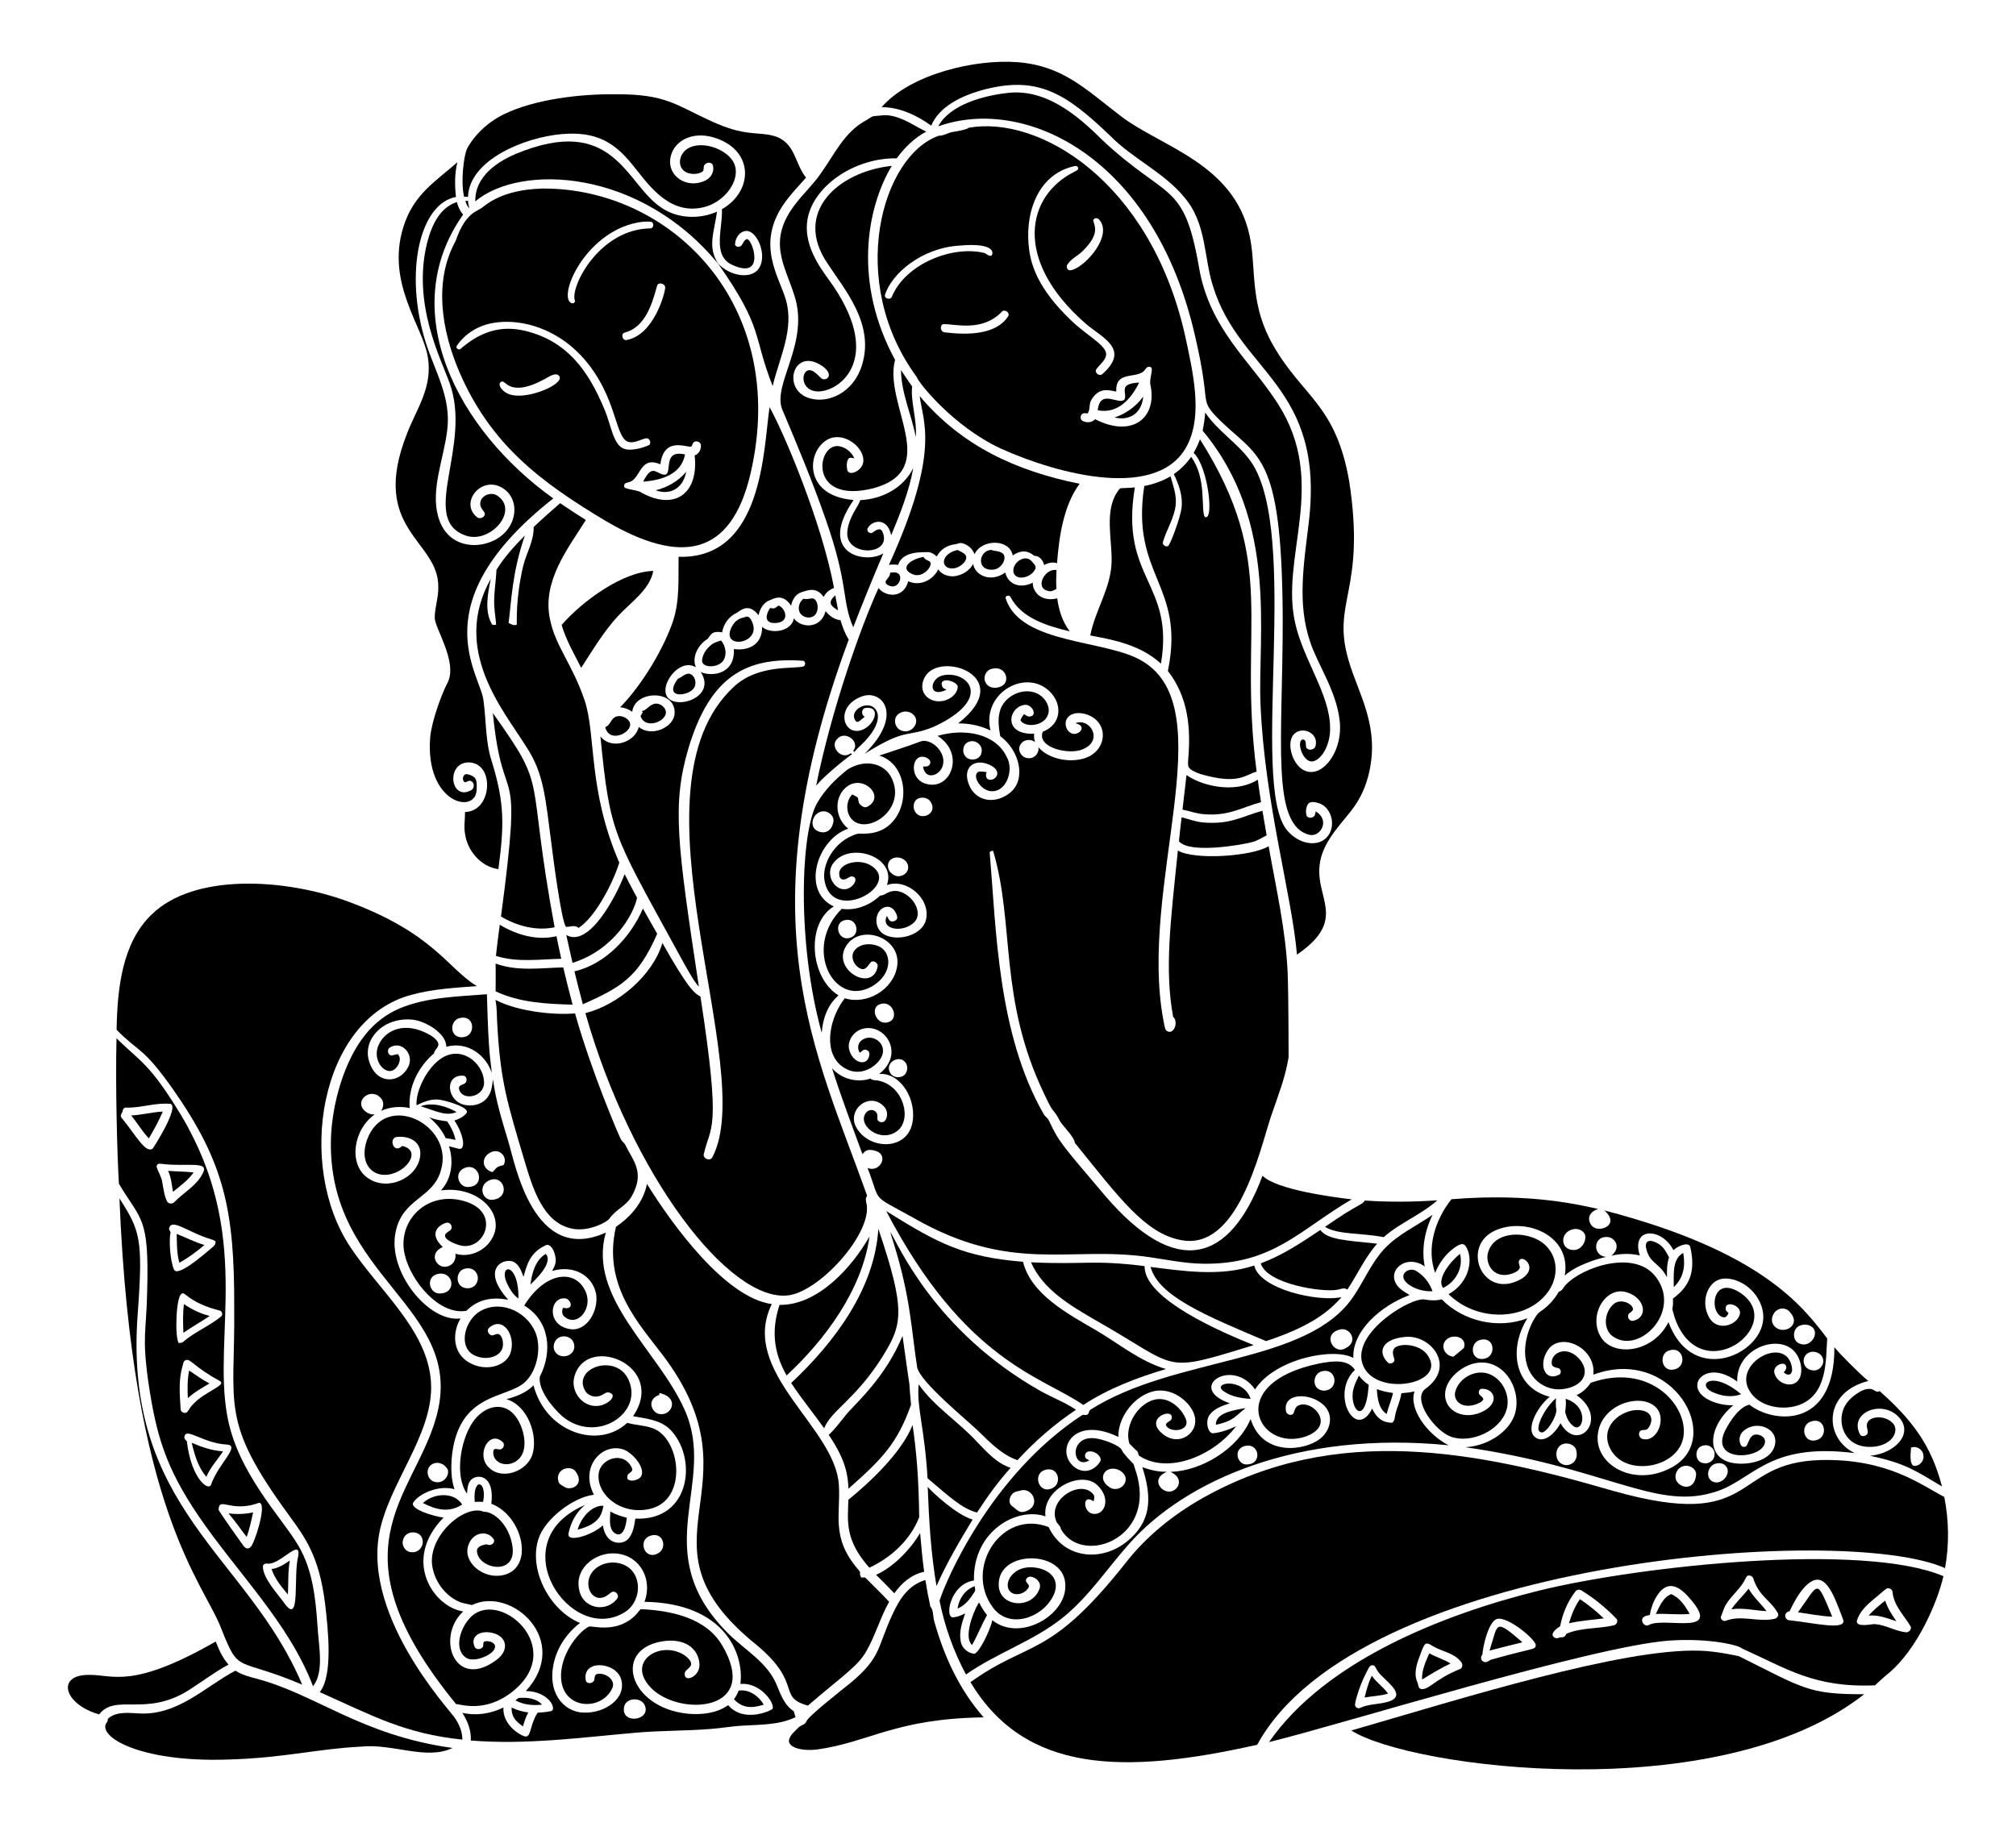 <?xml version="1.0" encoding="UTF-8"?>
<!DOCTYPE svg  PUBLIC '-//W3C//DTD SVG 1.1//EN'  'http://www.w3.org/Graphics/SVG/1.1/DTD/svg11.dtd'>
<svg enable-background="new 0 0 1889 1715.606" version="1.1" viewBox="0 0 1889 1715.6" xml:space="preserve" xmlns="http://www.w3.org/2000/svg">

	<path d="m953.07 58.24c42.823 3.296 64.049 25.317 96.791 50.287 38.199 29.739 111.09 45.179 122.31 119.42 4.318 27.055-0.298 59.416 20.844 95.758 27.641 48.338 58.735 55.325 71.214 127.51 15.803 102.97-16.887 112.15-0.658 167.44 8.812 31.378 30.606 62.514 18.379 109.08-7.907 29.091-22.424 37.017-35.941 58.06-31.503 48.864 27.869 68.535-30.75 108.87-4.801-56.164-30.233-141.93-34.149-234.41-2.849-65.616 17.273-171.15-54.269-256.66 1.183-5.615 2.016-11.289 2.474-17.004 11.73 17.695 30.85 28.842 42.947 46.246 46.352 67.394-0.709 299.86 32.95 344.32 11.45 14.723 30.504 17.181 38.815 6.623 7.798-9.606 4.057-26.576-7.848-30.95-3.249-1.008-7.531-2.216-10.339 0.308-2.15 3.174-2.599 7.29-1.658 10.972 0.975 2.799 4.924 2.791 6.89 1.05 1.4-1.166 1.358-3.124 1.733-4.749 13.86 8.139 4.539 24.141-5.59 22.036-36.63-8.633-25.259-87.527-25.302-202.13-0.681-161.07-23.809-150.11-62.758-190.35-15.23-16.637-4.146-10.047-19.461-75.422-38.281-167.64-159.29-225.07-240.53-196.16 10.714-20.143 42.027-28.723 64.666-31.25 34.931-4.251 64.444 19.395 89.11 44.188 61.289 57.201 76.337 37.944 90.443 118.77 9.844 58.607 48.605 88.366 74.022 128.32 47.748 74.617 1.615 143.18 16.295 206.04 7.77 34.256 32.458 66.6 32.608 97.499 0.383 15.907-7.733 29.665-15.871 31.525-10.202 2.265-16.865-21.827-8.681-20.37 2.841 1.591 1.116 5.34 2.366 7.781 2.041 2.766 6.948 1.941 8.331-1.091 4.318-14.303-15.667-20.763-21.786-9.272-5.12 9.779 2.321 31.101 15.704 32.799 15.484 2.405 32.096-21.414 28.884-48.121-3.139-27.888-21.179-53.514-27.659-73.739-12.365-36.158-5.763-73.741-1.258-112 15.149-128.22-64.69-139.92-89.668-220.98-8.945-27.595-5.776-58.819-27.109-83.786-19.361-23.402-48.179-35.907-69.298-57.418-41.847-40.134-68.478-57.266-121.29-42.48-18.665 5.494-38.88 15.032-46.429 32.975-12.831-9.375-29.902-17.603-46.513-17.32 27.258-31.184 87.839-45.213 127.04-42.186z"/>
	<path d="m577.31 88.357c46.832-0.228 56.081 10.163 89.235 25.243 31.608 14.616 43.126 9.569 58.135 13.68 20.763 5.505 19.815 26.085 30.584 39.181-6.982 7.865-14.313 15.471-20.378 24.085-27.032 38.38-4.836 68.519 1.541 90.659 7.925 27.564-6.118 53.804-12.43 80.579-19.152-48.437-7.8-52.728-51.261-114.91 5.565 5.84 13.055 9.872 21.103 10.872 33.425 3.462 18.881-45.818 3.341-41.006-5.332 1.583-8.498 7.465-8.456 12.772 0.941 1.958 3.682 2.199 5.382 1.108 2.133-1.841 2.616-5.29 5.374-6.465 4.922-2.556 19.38 39.6-13.921 23.819-18.448-8.872-8.168-34.475-9.139-51.886 30.03-17.255 30.235-56.342-8.273-67.449-19.95-5.649-35.301 3.592-39.131 16.021-6.219 18.899 13.88 33.654 32.4 24.26 5.082-2.558 8.256-8.689 6.465-14.263-1.116-2.799-5.199-2.666-7.106-0.8-2.049 1.491-0.983 4.299-1.908 6.34-3.051 3.334-12.703 4.178-17.879-0.017-7.081-5.531-4.394-18.908 7.331-22.786 11.68-4.021 29.787 1.639 37.69 12.505 11.147 15.578-6.107 41.392-30.217 45.005-31.42 5.248-50.256-24.968-64.033-41.556-16.141-19.577-32.998-30.523-65.383-27.668-35.036 3.025-86.669 24.187-87.868 58.843-1.25-0.083-2.483-0.15-3.699-0.183-3.488-15.863 0.305-39.103 2.391-43.972 0.742-2.191 10.783-21.28 34.516-33.1 29.461-14.405 72.533-19.376 105.59-18.91z"/>
	<path d="m818.86 108.83c5.274-0.283 10.58-1.533 15.846-0.367 12.172 2.074 22.219 9.681 33.15 14.863-11.089 5.932-20.245 14.946-27.609 25.043-40.695-0.546-78.976 26.959-83.694 57.81-4.31 26.98 16.604 50.498 24.443 62.2 47.331 70.261 3.462 100.35-16.237 98.391-16.66-1.785-13.806-23.556-3.824-19.295 3.532 1.516 5.94 4.69 8.748 7.198 4.303 3.018 12.572-2.884 1.275-11.297-27.854-19.569-39.352 22.621-11.872 29.984 17.234 4.954 40.929-5.443 48.704-31.542 11.869-38.847-17.164-71.346-32.283-94.742-32.729-47.879 9.561-86.232 60.109-91.651-23.967 40.125-36.064 109.9 3.066 181.82-11.186 41.811 43.947 102.61-20.061 120.26-62.259 15.893-53.373-43.081-32.266-39.323 6.232 1.091 11.772 5.632 14.205 11.472-1.916-0.6-4.599-1.45-5.882 0.675-1.491 3.049-1.474 6.673-0.8 9.956 1.33 6.476 13.395 1.294 14.896-6.615 2.444-12.992-16.583-29.306-32.175-22.352-20.875 9.867-25.039 53.45 23.227 57.251-34.594 50.186 10.831 60.618 27.893 50.012-9.806 22.927-19.228 46.029-28.218 69.298-11.154-25.659-3.878-38.955-26.11-102.02-12.155-34.757-26.268-68.773-40.648-102.65-8.778-23.715 25.871-61.867 11.714-105.9-8.52-28.056-26.643-51.325 1.325-86.702 7.215-9.381 15.937-17.512 22.727-27.234 13.635-18.941 22.567-39.856 43.397-50.828 2.347-1.166 4.238-3.357 6.954-3.707z"/>
	<path d="m907.71 119.72c65.706-11.782 169.27 49.674 202.3 192.89 8.114 36.953 16.518 74.328 3.516 102.46-25.453 55.617-122.28 29.437-175.64 5.374-45.18-20.949-77.968-62.792-78.838-67.049-66.103-89.743-32.919-207.6 20.653-226.21 4.799 0.158 8.739-3.024 13.388-3.591 1.022-0.134 13.113-2.058 14.613-3.883m98.157 36.207c-33.768 7.83-46.364 44.612-41.414 79.004 2.633 18.57 12.413 41.132 43.647 69.482 14.511 12.552 30.62 21.119 28.167 29.242-1.441 5.207-6.257 8.315-9.123 12.63-1.7 3.041 2.857 6.657 5.532 4.516 27.095-23.836-0.162-34.17-15.688-47.762-67.829-59.338-55.404-119.77-10.181-142.09 1.416-0.908 4.216-1.675 3.291-3.899-0.59-1.993-2.748-1.526-4.231-1.126m19.836 48.812c-0.358 0.375-1.083 1.133-1.45 1.508 1.396 5.879 6.416 12.811-9.356 28.634-4.524 4.665-10.947 7.34-14.604 12.855-1.616 2.058-0.292 5.94 2.624 5.598 11.531-1.303 36.542-27.806 29.384-43.83-1.199-2.533-3.257-6.015-6.598-4.765m-127.22 25.485c-35.658 2.402-63.062 26.589-69.282 46.138-0.808 3.641 5.448 5.174 6.515 1.566 12.894-30.631 56.145-47.805 85.802-41.039 2.691 0.392 4.532 3.432 7.398 2.766 1.635-1.168 5.626-12.784-30.433-9.431m40.764 61.417c-18.67 20.007-44.483 11.795-55.36 12.138-3.757 1.175-2.591 7.365 1.166 7.665 21.06 2.609 48.584 2.666 59.818-15.388 1.382-3.057-3.067-6.14-5.624-4.415m131.76 56.851c-8.931 6.277-25.882-0.511-25.11 18.52-7.955-1.702-16.474-3.857-23.361 7.865-2.349 3.832-0.758 8.856-3.416 12.58-1.391-0.075-2.758-0.367-4.082-0.075-2.733 0.975-3.424 5.265-0.95 6.915 3.757 2.116 9.047 2.033 12.047-1.408 34.516 17.663 57.896-0.877 52.036-31.192-2.027-6.685 3.634-16.605-0.367-17.787-3.415-1.225-4.631 2.958-6.797 4.582z"/>
	<path d="m619.74 194.64c15.154 10.397 35.524 11.005 52.111 3.749-2.655 19.411-9.394 33.515 1.558 49.412-73.629-90.042-185.88-94.598-228.07-59.093-0.338-14.471 7.911-31.537 37.565-44.33 93.011-38.734 103.42 28.528 136.84 50.262z"/>
	<path d="m428.54 152.05c-2.591 10.622-2.491 21.736-1.308 32.541-34.082 6.238-48.64 71.075-28.451 135.89 8.719 27.781 24.053 51.687 20.32 82.278-3.233 27.273-15.615 55.436-8.639 80.929 7.369 27.135 31.543 30.437 47.571 24.777 27.996-9.489 31.678-43.062 9.847-52.686-18.95-8.112-36.884 16.298-20.828 28.959 2.824 2.391 8.481-0.458 6.981-4.349-1.925-2.741-4.532-5.557-3.991-9.181 0.766-7.015 10.039-10.531 15.712-6.823 21.982 14.144-7.952 47.601-31.55 36.674-40.358-16.746 8.205-84.171-12.947-142.1-7.655-21.848-35.612-74.353-20.861-132.08 4.217-16.102 11.83-32.376 27.676-37.507 1.191 4.232 2.891 8.406 5.907 11.705-63.514 89.712-5.7 201.63 84.461 266.04-125.63 98.868-67.506 165.12-65.358 189.81 2.566 18.595 1.691 37.79 7.473 55.86 12.635 40.475 11.734 61.381 6.448 101.77-16.512-2.274-29.184-17.304-31.308-33.416-1.216-6.69 0.167-13.43 0.042-20.136 20.878-0.6 25.863-29.614 15.421-41.164-4.357-5.115-12.238-6.74-18.337-4.057-14.478 6.87-8.341 34.381 8.789 24.685 3.124-1.7 3.141-7.015-0.183-8.473-1.974-0.941-3.816 0.758-5.674 1.2-3.341-1.616-2.283-7.865 1.616-7.698 2.816 0.467 5.723 1.591 7.79 3.632 1.941 3.316 1.591 7.373 1.458 11.08-0.974 23.635-48.391 12.766-43.547-49.045 1.351-15.449 11.221-42.151 16.562-51.82 9.23-19.495-12.64-51.191-12.28-60.567 8e-3 -9.622 3.624-18.87 3.324-28.509 0.784-44.275-65.193-53.384-29.234-144.04 9-23.375 24.192-43.408 19.428-71.706-4.525-28.511-39.05-68.71-23.144-121.04 9.459-31.515 31.004-43.817 50.814-61.417z"/>
	<path d="m508.52 176.72c118.49-0.863 231.85 107.42 194.75 267-18.342 78.629-66.051 85.196-135.11 44.863-62.471-37.225-108.5-72.473-137.66-139.79-16.98-39.75-24.194-85.424-3.574-122.98 9.559-27.823 21.025-27.611 25.568-31.817 15.638-12.696 36.341-16.786 56.019-17.286m89.268 31.783c-51.526 9.661-76.71 73.225-61.292 75.847 1.391-0.05 2.808-1.55 2.066-2.941-4.09-13.345 23.318-66.777 70.923-67.365 2.999-0.133 3.541-4.749 1.108-6.065-4.249-0.701-8.598-0.159-12.805 0.524m19.894 57.335c-1.708 0.317-2.041 2.216-2.449 3.616-4.827 18.035-11.869 37.669-29.951 42.28-3.957 1.041-1.916 7.973 1.958 6.898 25.276-4.652 35.758-43.188 36.099-49.154-0.108-2.657-3.266-4.39-5.657-3.64m-155.75 36.873c-13.371 2.283-26.051 9.747-33.658 21.094-2.116 2.191 1.883 5.107 3.624 2.858 17.949-15.407 36.925-22.174 60.026-16.629 38.839 9.317 58.988 36.491 74.23 73.047 6.722 15.381 8.212 34.327 19.153 37.698 8.039 2.497 21.852-2.78 23.377-4.016 1.691-2.299-0.083-6.182-3.024-6.04-5.565 1.033-10.839 4.849-16.687 3.491-7.412-1.976-9.971-16.022-15.821-32.175-23.72-68.001-77.941-85.283-111.22-79.328m54.935 49.062c-3.997 1.488-28.783 18.988-42.422 8.056-1.416-0.908-2.666-2.716-4.549-2.116-4.682 1.882 0.499 10.531 9.897 12.513 16.433 3.72 48.734-10.151 44.397-17.545-1.557-2.649-4.998-1.866-7.323-0.908m133.04 62.775c-1.033 1.091-1.216 2.691-1.974 3.966-4.208 1.398-25.716-10.047-29.151 16.629-17.431-7.527-18.186 9.43-26.326 15.346-1.783 1.341-4.082 1.483-6.082 2.299-1.791 0.725-2.291 3.724-0.367 4.624 4.332 1.508 9.031 1.8 13.371 3.324 32.033 18.759 55.587 2.516 51.528-33.924 4.049-1.325 6.148-5.557 5.882-9.631-0.258-3.149-4.581-4.549-6.881-2.633z"/>
	<path d="m435.98 188.45c0.825-0.142 1.666-0.267 2.533-0.375 0.042 2.366 0.683 4.657 1.25 6.965-2.116-1.6-2.758-4.307-3.783-6.59z"/>
	<path d="m858.1 409.67c-3.957-21.103-13.68-41.089-13.846-62.85 3.416 5.14 6.757 10.347 10.439 15.304-1.729 13.496 4.674 31.007 3.407 47.546z"/>
	<path d="m1067.4 358.56c-8.178 16.578-20.718 29.383-38.806 25.951 2.141-21.051 20.151-4.084 25.127-10.247 2.793-6.056-6.765-14.799 13.679-15.704z"/>
	<path d="m861.77 371.2c39.216 46.615 90.187 70.176 149.84 82.195-14.923 19.805-19.288 49.642-21.178 74.464-4.107-1.408-8.439-0.367-12.113 1.691-0.866-4.39-4.374-8.814-9.198-8.623-5.589-4.805-11.992-6.006-20.203-0.333-2.772-15.867-29.168-15.605-35.79-1.183-1.875-5.265-6.557-9.306-12.022-10.406-2.216-0.558-4.199 0.966-6.357 1.125-7.073 0.716-13.813 4.949-17.012 11.389-2.299-2.091-5.073-4.024-8.281-4.124-3.942 0.455-23.505-1.767-27.967 12.013-2.841-0.442-5.715-0.4-8.539-0.05 48.869-107.42 31.525-134.33 28.825-158.16z"/>
	<path d="m1044.4 391.24c10.706-3.557 20.195-10.447 26.835-19.562-1.877 18.872-16.542 22.339-26.835 19.562z"/>
	<path d="m721.06 381.63c12.365 21.471 48.972 107.33 60.401 169.42-4.182 1.5-7.756 4.407-9.739 8.423-7.035-10.393-15.905-5.809-20.636-4.524-5.515 1.758-8.839 7.223-9.814 12.688-8.048-12.375-17.021-6.132-20.128-5.065-5.865 2.124-9.081 8.19-10.431 13.938-9.796-12.864-17.959-3.142-20.895-1.908-7.048 3.324-11.888 10.422-13.221 18.02-12.12-2.123-10.377 4.784-14.996 7.073-7.765 5.532-13.505 16.229-9.581 25.643-13.893-8.199-29.371 11.24-28.484 22.344 0.602 20.652 49.896 8.402 33.133-17.82 11.357 4.817 32.279 1.351 30.958-21.628 12.545 1.945 26.779-3.388 26.451-20.736 8.073 7.153 27.743 4.613 29.734-8.023 6.888 9.512 25.428 10.062 29.775-6.723 3.457 4.29 8.273 8.015 13.963 8.456 1.858 6.323 4.174 12.58 7.723 18.187-98.164 264.66-30.572 386.69 17.237 521.24-2.574 3.124-0.242 6.923-0.183 10.456 1.759 28.225-44.937 79.215-73.631 82.87-55.297 6.878-147.18-112.99-190.2-264.5 30.272-7.568 63.031-35.108 72.181-65.699 23.082 40.946 29.48 46.95 35.641 50.187 20.085 130.17 9.187 119.68 3.024 148.14-0.375 4.057 6.257 6.34 8.131 2.474 43.877-83.228-83.88-345.14 20.395-441.2 22.74-20.955 55.693-16.202 65.133-18.837 1.966-1.183 1.941-5.157-0.792-5.29-52.371-3.661-86.733 13.763-107.17 82.103-15.627 52.984-10.357 89.755 9.789 223.33-3.105-3.505-5.751-6.412-24.135-40.439-56.496-103.3-59.167-103.99-68.115-194.08 10.606 13.152 32.755 5.388 35.899-8.906 11.986 10.019 33.099 0.255 33.608-12.588 1.394-22.802-37.45-21.901-39.698-1.599-3.316-2.416-7.223-3.857-11.289-4.232 22.159-22.665 41.854-57.651 49.529-80.829 6.415-19.395 4.874-40.089 5.182-60.184 79.541 2.421 79.462-101.8 85.253-140.18z"/>
	<path d="m1124.4 411.72c74.869 118.42 35.036 173 53.052 311.44-10.806 2.816-16.571 12.799-52.919 2.174-13.302-4.727-11.21-7.711-11.263-12.638 2.826-30.967-0.053-59.44-18.962-83.919 16.651-80.917-35.149-88.897-22.103-173.31 8.623-1.658 17.004-4.641 24.61-9.056 2.399 8.839 5.932 17.829 4.774 27.151-1.391 12.188-8.515 22.619-11.847 34.224-0.958 2.674 2.283 5.007 4.699 4.007 2.144-1.185 11.597-26.891 12.655-35.591 1.416-11.139-2.449-22.036-7.231-31.9 6.34-4.34 11.872-9.831 16.254-16.137 14.827 20.152 8.816 49.48 12.747 56.268 9.016 4.82 3.285-46.992-10.397-60.001 2.332-4.064 4.264-8.338 5.931-12.712z"/>
	<path d="m641.86 425.93c-3.359 18.103-20.895 24.053-39.173 25.46 8.188-16.485 11.55-8.173 18.745-6.665 10.499 2.226-2.62-24.131 20.428-18.795z"/>
	<path d="m855.77 438.54c-3.907 21.894-12.23 42.647-20.728 63.092-3.733-17.692-18.584-13.881-22.144-6.257-0.917 2.608 1.541 4.482 3.982 4.215 4.318-3.014 8.067-5.849 10.206-0.775 9.205 22.644-36.088 23.11-33.108-1.075 1.486-13.785 11.169-24.364 12.047-29.034 19.459-0.844 40.269-10.704 49.745-30.166z"/>
	<path d="m614.45 459.5c10.964-2.783 21.261-8.631 28.551-17.387-3.259 16.79-16.261 22.006-28.551 17.387z"/>
	<path d="m1049.9 457.55c4.466-0.35 8.981-0.225 13.455-0.783-14.277 86.266 37.326 89.018 24.435 165.2-19.084-17.667-44.831-22.445-66.207-26.426 4.549-23.735 19.587-44.738 20.003-69.373 0.462-20.574-6.719-46.504 5.04-64.683 0.966-1.392 1.816-3 3.274-3.933z"/>
	<path d="m500.03 493.92c8.031-7.723 16.471-14.996 24.827-22.361 7.923 5.407 15.954 10.664 24.077 15.771-16.702 26.734-40.978 57.104-33.683 92.609 5.021 25.664 21.001 42.258 32.558 76.446 10.804 32.298 2.931 83.979 32.483 152.06-6.819 21.567-23.56 52.017-38.257 61.234-3.074-3.241-7.748-0.917-11.563-1.025-4.487-3.901-12.836-70.388-13.413-75.097-6.122-46.721-7.302-68.231-23.76-93.442-21.063-33.985-70.975-91.046-33.366-157.73-2.844 13.133-6.091 30.379 0.791 42.122 0.616 1.791 2.683 0.941 4.099 0.983-0.133-4.59-1.016-9.114-1.383-13.671-1.408-12.638 1.208-25.227 1.766-37.832 7.323-11.855 16.837-22.261 26.618-32.15-12.068 34.893-12.665 62.175-15.229 81.903 2.166 1.325 5.09 2.966 7.606 1.675 0.298-2.985-1.247-23.81 5.99-54.81 2.974-12.305 10.231-23.685 9.839-36.682z"/>
	<path d="m897.21 515.41c2.591 1.475 5.79 2.349 7.59 4.907 2.932 4.416-5.32 12.949-13.513 12.405-10.23-0.78-9.569-13.774 5.923-17.312z"/>
	<path d="m928.67 515.34c3.391 1.316 7.398 0.85 10.481 3.016 5.438 3.647-0.463 16.152-10.281 15.554-13.973 0.028-11.789-17.669-0.2-18.57z"/>
	<path d="m865.36 521.92c1.15 2.424 3.741 3.107 5.882 4.365 3.668 3.649-6.262 15.651-15.471 12.113-13.158-5.026-4.407-13.903 9.589-16.478z"/>
	<path d="m967.02 526.35c1.4 1.883 3.907 3.682 3.249 6.365-3.175 8.61-18.498 12.48-20.711 3.407-1.207-9.424 11.65-17.357 17.462-9.772z"/>
	<path d="m898.52 539.08c5.565-1.666 10.489-5.457 13.346-10.547 1.69 10.619 16.491 17.926 30.075 7.99 2.273 10.396 13.103 15.864 25.776 9.556-0.258 8.191 7.506 18.421 22.936 14.663 1.4 11.014 4.865 22.019 11.68 30.925-21.395-5.027-45.2-12.509-55.377-31.925-0.783-2.708-5.865-1.4-4.507 1.333 13.955 43.285 94.727 38.15 127.98 58.518 76.089 45.253-3.962 210.63 19.703 336.7 0.758 3.099 0.825 6.507 2.483 9.331 6.854 5.761 12.218-7.798 6.615-12.697-8.217-44.466-2.308-90.132 4.449-155.84 15.397 9.2 69.507 5.536 85.052-4.04 6.957 39.448 16.079 78.721 17.82 118.87 0.825 20.653 0.875 78.912 0.875 78.912-3.008 19.187-10.347 37.273-16.546 55.569-10.555 31.74-30.901 126.61-84.552 115.72-33.206-6.257-57.443-39.398-99.265-91.159-0.118-5.411-12.582-17-14.455-21.261-1.666-3.649-3.949-6.94-6.59-9.922-2.991-4.482-5.09-9.481-7.473-14.288-43.108-89.672-27.446-158.7-47.979-228.08-1.816-0.1-3.807 0.666-3.116 2.858 6.088 71.444 7.433 168.53 50.353 243.58 1.233 2.491 3.949 3.849 5.099 6.423 9.346 19.86 11.001 21.326 53.194 71.048 65.196 75.741 115.7 63.753 146.89-19.445 12.864 12.988 65.402 20.017 83.545 22.128-48.663 28.507-73.856 61.321-139.43 60.317-16.945-0.242-33.583-3.741-50.286-6.182-75.099-10.896-128.28 16.009-220.3-36.457-41.879-23.37-30.37-12.953-43.597-47.096 11.353 4.773 20.058-11.588 8.256-15.762-8.867-3.135-11.081 0.6-13.063 2.791-9.806-26.734-19.92-53.369-28.493-80.529 8.681 10.089 23.419 13.963 36.007 9.739 2.283 2.066 5.515 1.258 8.264 2.083 23.258 5.469 30.814 36.84 16.621 47.163-16.007 11.978-38.478-6.427-28.676-17.695 2.274-2.658 6.831-2.908 9.064-0.058 1.991 2.041 0.675 5.082 1.516 7.531 1.566 2.366 5.499 2.508 7.14 0.133 2.508-3.841 2.141-9.314-0.975-12.705-13.66-15.074-35.625 2.897-26.168 19.378 11.475 20.642 46.299 22.089 52.228-3.132 5.19-22.386-10.677-48.626-30.867-47.046 24.896-19.427 4.888-48.218-15.813-42.205-8.139 2.349-14.596 11.355-12.122 19.886 3.741 13.373 18.674 15.768 18.837 2.799-0.558-2.324-3.191-3.832-5.449-3.058-1.299 0.767-2.308 1.991-3.707 2.591-2.125-3.366-1.933-8.231 1.158-10.947 9.867-8.75 26.166 2.692 18.962 15.596-5.374 10.067-22.762 20.129-38.073 7.098-16.56-14.479-9.904-45.035 4.032-62.716 20.57 6.54 45.338-8.031 48.954-29.442 5.005-28.59-37.551-42.161-49.229-16.729-9.383 21.292 27.077 40.714 31.15 15.888-0.175-2.832-3.266-5.065-5.965-3.966-2.708 2.374-4.166 7.031-8.356 7.081-7.29-1.55-12.314-11.505-7.356-17.762 5.115-6.307 14.671-6.94 21.811-4.082 12.805 4.722 14.947 25.828-5.482 37.873-36.06 20.627-65.031-36.557-28.401-72.639 13.096 1.974 26.534-3.416 35.965-12.43 3.724-0.033 6.482-3.074 10.064-3.799 14.701-4.322 32.337 17.321 22.169 28.517-10.315 10.741-32.394 7.308-25.893-5.607 0.958 1.458 1.549 3.266 2.841 4.54 2.583 1.591 7.098-0.1 6.873-3.474-0.85-4.457-3.991-9.631-9.039-9.698-11.866 0.161-15.63 21.136-1.066 26.976 12.986 5.285 33.932-0.964 37.098-15.079 4.34-20.033-18.751-38.88-36.698-32.225 9.302-26.434-33.731-40.625-49.42-21.536-9.197 10.216-0.444 26.546 10.447 25.402 7.891-0.849 13.629-11.747 5.657-12.013-2.749 0.566-4.89 3.274-7.89 2.908-2.333-0.092-3.499-2.708-3.466-4.732-1.251-10.148 19.037-16.135 30.867-7.598 26.328 18.17-35.126 52.673-44.13 15.846-4.552-16.111 8.178-40.129 30.292-46.305 3.15-0.883 20.702 2.932 33.283-11.672 16.741-19.201 11.609-54.439-12.838-61.642 12.705-4.349 25.56-8.264 38.115-13.021 9.479-4.217 25.114 9.246 21.486 22.202-2.653 9.984-16.758 14.224-18.528 1.041 1.75-0.108 3.891 0.433 5.332-0.958 4.936-4.252-3.333-10.21-9.297-7.515-7.106 3.803-6.663 19.711 5.057 24.11 24.116 9.088 39.448-27.256 12.505-44.338 25.372-7.422 54.279-2.218 64.724 19.586 6.883 12.005 0.259 31.383-12.488 32.258-11.116 1.163-20.825-14.727-13.938-18.228 2.508-0.517 5.115 0.058 7.648 0.333-0.958 2.533-0.916 6.223 2.249 7.115 7.167 1.171 14.112-9.472-2.241-15.004-11.987-4.049-21.585 3.483-17.42 17.154 5.248 17.983 24.409 21.71 38.906 10.455 16.308-12.65 9.319-40.291-8.723-53.369-1.275-7.473-2.449-15.263-0.533-22.727 3.424-14.563 21.469-23.669 35.124-17.32 6.331 3.116 11.505 9.956 10.789 17.262-1.756 13.369-21.637 15.548-26.401 7.973 0.642-2.225 1.866-4.191 3.399-5.898 1.658 1.258 3.691 2.758 5.924 2.141 6.735-1.094 1.333-11.914-5.773-10.747-15.237 2.356-19.993 28.321 9.247 26.959-0.283 2.674-0.025 5.382 0.917 7.931-4.349-3.507-11.489-2.458-14.013 2.708-2.999 5.432 1.849 12.53 7.89 12.305 5.44 0.566 10.256-4.932 9.139-10.264 10.191 11.605 30.172 14.932 44.247 10.047 17.257-6.034 21.484-26.134 8.964-36.457-7.615-6.302-20.726-7.998-25.843-1.241-4.057 5.182-0.925 14.604 5.973 15.188 6.611 0.068 11.622-7.891 1.308-10.014 13.539-5.612 26.867 16.042 7.215 24.293-12.777 5.863-43.706-1.36-37.698-16.354 17.547-6.768 18.764-25.701 6.515-37.665-22.391-22.047-64.056 1.279-55.535 36.507-9.389-4.565-19.853-6.665-30.267-6.648 56.051-43.82-17.784-68.951-31.35-43.238-9.11 17.544 10.892 29.113 25.352 18.537 3.158-2.399 5.857-6.198 5.54-10.314-2.36-5.513-18.454-8.824-14.38 0.6 0.617 1.658 2.533 2.058 3.924 2.891-17.538 8.518-16.243-10.861-3.016-13.571 22.369-4.517 48.144 21.481-8.573 48.129-26.767 11.018-24.762 0.133-65.091 25.427 37.567-37.245 15.573-60.916-2.958-53.603-23.994 9.034-17.952 34.609-2.316 32.058 13.888-2.526 22.308-23.836 5.615-21.278-3.691 1.125-3.616 6.615-0.267 8.165-4.481 3.176-7.158 7.571-9.372 2.466-4.033-7.308 7.717-16.167 16.221-12.197 5.062 2.437 10.719 12.074-3.866 29.367-3.841 4.89-8.848 8.664-12.88 13.363-0.325-0.367-0.616-0.708-0.883-1.033 6.9-8.982-7.886-19.516-15.046-11.189-7.304 7.009 3.674 20.311 12.797 13.413 0.333 0.267 0.683 0.558 1.066 0.883-1.002 0.556-22.418 16.702-33.574 29.384 14.129-70.23 41.3-147.65 58.434-185.08 6.303 8.226 23.367 10.42 27.851-6.44 10.431 5.224 23.41-0.933 28.051-11.122 4.208 6.138 12.605 7.938 19.42 5.555m29.001 88.277c-4.357 2.174-6.498 8.156-3.907 12.447 3.074 6.04 11.989 5.923 16.721 1.983 6.23-5.427 0.713-19.498-12.814-14.43m-82.478 40.056c-10.395 3.447-7 17.23 2.066 17.795 6.298 1.1 12.721-5.215 11.147-11.53-1.541-5.432-8.073-8.24-13.213-6.265m63.4 27.567c-5.682 1.283-7.581 8.848-4.274 13.28 3.724 5.765 14.429 4.274 15.487-2.891 1.75-6.415-5.007-12.472-11.213-10.389m-47.571 53.136c-4.807 1.65-5.923 7.965-3.691 12.063 4.957 9.947 22.261 2.68 14.763-8.839-2.299-3.557-7.248-4.64-11.072-3.224m-23.327 55.91c-7.684 2.292-7.605 13.172 1.641 16.704 5.29 1.841 11.888-2.183 11.788-8.015 1e-3 -6.556-7.647-10.546-13.429-8.689m-46.505 58.468c-10.801 2.812-5.185 21.929 7.406 15.579 7.848-4.18 3.795-18.896-7.406-15.579m33.092 78.729c-9.87 3.788-1.895 22.178 10.097 15.896 7.972-4.569 1.311-20.354-10.097-15.896m10.13 64.433c2.108 3.932 7.481 4.649 11.297 3.007 4.707-2.216 5.982-8.989 2.824-12.988-5.879-7.847-20.052 0.495-14.121 9.981z"/>
	<path d="m989.94 534.29c-0.3 5.848-0.417 11.722-0.092 17.587-2.299 1.358-4.94 2.924-7.69 1.941-13.235-2.704-2.834-21.8 7.782-19.528z"/>
	<path d="m612.13 535.05c-3.371 17.784-21.419 29.675-32.95 42.172-13.571 14.671-23.76 31.958-34.591 48.637-6.682-13.113-14.196-25.968-18.328-40.189 18.727-21.653 56.678-49.871 85.869-50.62z"/>
	<path d="m833.94 536.82c14.959-3.472 10.061 14.139 1.574 12.697-2.324-0.383-5.407-1.491-5.823-4.116 0.908-3.174 4.749-4.923 4.249-8.581z"/>
	<path d="m782.64 557.86c0.966 4.715 1.716 9.464 2.658 14.196-7.362-4.425-9.893-7.474-2.658-14.196z"/>
	<path d="m748.91 572.78c-1.383-4.257 0.483-9.023 3.966-11.68 2.558 0.792 5.132-0.05 7.715-0.292 5.169-0.603 7.717 9.95 3.258 15.304-4.175 4.725-13.148 2.684-14.939-3.332z"/>
	<path d="m725.51 570.14c1.525-0.667 2.732-1.875 4.215-2.624 6.682 2.912 10.755 15.951-3.357 16.379-6.872 0.374-11.353-3.735-4.815-14.071 1.299 0.141 2.607 0.475 3.957 0.316z"/>
	<path d="m698.36 578.23c1.925-1.075 3.974 0.217 4.99 1.933 13.552 22.319-25.936 29.466-18.903 9.931 4.536-10.935 10.543-10.663 13.913-11.864z"/>
	<path d="m666.38 604.37c2.649-2.224 6.032-3.074 9.248-4.132 4.549 5.324 5.973 14.063 1.4 19.795-5.228 6.039-19.906 6.115-19.153-1.466 0.574-5.691 4.189-10.656 8.505-14.197z"/>
	<path d="m635.23 636.09c3.724-1.35 6.673-5.249 10.947-4.682 5.065 1.683 6.906 8.631 4.266 13.047-4.463 8.019-29.841 11.332-15.213-8.365z"/>
	<path d="m611.44 660.24c4.574-2.441 10.397 0.708 12.147 5.265 3.461 9.818-18.823 19.229-23.377 5.648 0.533-1.275 1.291-2.408 2.008-3.549-0.2-0.292-0.617-0.866-0.817-1.158 4.083-0.732 6.307-4.731 10.039-6.206z"/>
	<path d="m461.81 668.29c53.054 74.442 30.301 52.25 57.868 200.73-17.279 3.649-35.324-1.216-50.253-10.081 21.299-159.38 2.17-91.364-7.615-190.65z"/>
	<path d="m576.47 671.91c4.415-2.058 10.056-0.067 12.88 3.757 6.69 9.172-18.275 22.791-22.236 5.707 4.666-1.374 5.124-7.423 9.356-9.464z"/>
	<path d="m794.04 721.24c17.066-10.826 37.618-6.199 43.197 12.363 8.328 25.527-21.153 46.117-36.449 36.457-8.365-5.499-9.064-18.528-2.258-25.552 1.733 0.883 3.524 1.716 5.165 2.824 0.775 2.008 0.358 4.549 1.941 6.282 1.566 1.774 4.024 3.524 6.523 2.683 18.154-8.89-2.072-30.248-17.804-19.686-12.927 8.835-12.986 29.612 0.483 39.998-29.399 9.868-44.429 58.591-13.571 72.889-26.264 15.728-22.5 66.866 4.449 83.386-10.214 8.589-14.888 22.069-15.746 35.074-23.565-84.412-19.815-189.6-4.091-215.74 7.025-12.188 17.214-22.302 28.161-30.975m-24.785 39.448c-6.023 1.5-9.697 8.889-7.048 14.546 2.909 5.709 16.722 8.973 18.812-5.865 0.232-5.882-6.283-10.322-11.764-8.681z"/>
	<path d="m1108 758.77c1.258-10.822 2.483-21.644 3.774-32.458 12.278 9.131 43.968 18.481 66.816 4.407 0.775 7.048 2.066 14.021 3.008 21.053-16.64 4.313-30.194 13.3-52.994 11.305-7.083-0.358-13.714-2.999-20.604-4.307z"/>
	<path d="m1182.9 759.8c1.291 7.69 2.591 15.388 3.966 23.077-4.249 2.074-8.223 4.774-12.78 6.123-8.801 2.563-59.463 11.581-69.407-0.591 0.758-7.49 1.574-14.971 2.474-22.436 6.748 1.583 13.271 4.257 20.245 4.824 25.969 2.084 36.107-5.699 55.502-10.997z"/>
	<path d="m585.27 819.21c3.807 7.423 7.581 14.871 11.655 22.153-3.07 15.388-22.065 49.062-60.467 60.984-2.099-8.664-3.841-17.404-5.848-26.085 20.935 12.225 46.367-35.121 54.66-57.052z"/>
	<path d="m324.84 844.42c81.431 29.78 93.876 62.582 121.94 79.746-20.603 1.55-41.431 2.691-61.442 8.198-86.395 23.132-108.06 160.34-56.918 236.59 26.192 39.46 69.995 75.874 75.022 122.12 5.673 46.58-33.848 91.547-46.096 137.36-22.59 81.584 63.739 173.73 68.973 181.7 4.032 5.965 6.94 12.863 6.948 20.17-53.842-5.43-84.882-22.684-133.64-44.488 12.406-15.622 7.959-57.762 5.015-82.453-5.45-44.984-19.019-62.801-33.524-82.811-65.736-89.843-50.651-102.13-51.661-195.45 0.33-91.473-9.559-135.65-56.835-203.54-29.243-41.514-31.749-34.34-53.378-56.51 0.713-38.482 5.089-81.244 32.7-107.85 39.562-39.009 124.13-34.049 182.89-12.79z"/>
	<path d="m602.41 851.45c4.391 7.915 8.914 15.754 13.388 23.627-17.944 41.206-34.07 50.168-69.673 66.099-2.766-10.255-5.374-20.544-7.881-30.858 29.01-6.68 52.876-32.326 64.166-58.868z"/>
	<path d="m468.29 866.65c15.646 9.473 34.957 15.163 53.136 10.714 1.375 7.081 2.949 14.113 4.466 21.169-20.378 0.483-41.331 3.599-61.175-2.666 0.965-9.772 2.323-19.494 3.573-29.217z"/>
	<path d="m464.38 903c20.32 7.573 42.28 4.099 63.383 3.616 2.774 11.672 5.64 23.319 8.764 34.908-24.418-0.658-49.678-1.858-72.148-12.463 0.245-16.06 1e-3 -26.061 1e-3 -26.061z"/>
	<path d="m374.6 944.99c25.818-10.714 54.202-10.964 81.637-13.221 1.574 59.627 3.458 60.224 4.549 73.764-5.181-16.261-22.346-30.048-42.664-24.518 0.581-12.197-19.786-24.756-32.658-25.501-27.479-2.094-46.162 19.692-39.481 39.448 6.836 21.991 28.492 20.45 36.365 5.24 6.504-12.178-6.403-25.834-17.395-18.262-2.524 1.891-1.566 6.823 1.7 7.223 2.049-0.175 3.999-0.958 6.04-1.25 3.657 3.591 1.508 9.456-1.483 12.763-8.369 9.941-23.425-6.126-16.437-21.294 5.554-13.12 24.017-23.679 48.929-8.964 13.86 9.201 3.042 11.947 3.008 16.754-14.704 12.405-24.485 31.792-22.794 51.27-8.939-1.883-18.537-1.175-26.885 2.649 2.166-3.008 2.874-7.315 0.891-10.564-8.015-11.952-24.174-1.668-18.237 8.098 2.408 3.774 6.94 6.157 11.447 5.84-20.429 14.171-24.896 47.259-6.207 59.751 18.261 12.437 45.644 0.232 48.712-20.195 2.085-13.182-9.143-20.026-22.394-18.42-6.947 1.479-2.603 16.251 5.632 8.348 19.999 4.48 1.895 27.744-17.129 27.084-12.88-0.299-22.806-12.76-15.929-32.625 17.103-46.898 81.572-14.173 69.507 27.651-6.919 27.215-35.941 26.456-42.564 58.234-8.198 37.731 31.374 85.45 60.751 81.32-7.301 12.442-7.616 29.742 5.074 39.39 15.609 11.388 36.583 6.524 41.606-6.573 5.864-16.799-7.255-36.094-20.361-23.594-1.991 2.408 0.267 6.224 3.091 6.698 2.183-0.033 4.099-1.908 6.34-1.291 3.149 1.733 3.966 5.732 4.049 9.056 0.632 11.844-15.483 17.086-27.793 10.38-13.235-7.446-8.977-29.237 3.982-39.289 18.715-13.265 45.129-2.799 54.061 17.962 5.874 13.659 2.257 34.75-8.548 45.805-16.455 17.616-64.483 8.647-69.882 73.531-0.508 9.372-0.375 19.003 2.741 27.984-14.113-4.146-32.534 3.608-38.423 12.13-4.769 6.392 20.203 13.679 28.201 14.396-39.642 40.343-8.839 84.209 18.362 87.985-26.368 24.79-7.277 74.827 31.683 45.055 11.565-8.794 9.512-21.661-4.232-24.885-11.122-2.808-21.306 2.938-16.721 13.021 1.366 3.082 6.048 2.508 7.723 0.05 0.9-1.775-0.575-5.024 2.324-5.249 5.11-0.935 13.739 3.107 6.032 10.38-5.745 5.027-18.811 9.398-24.835 4.54-10.407-7.96-5.125-26.27 3.899-36.307 26.274-30.102 93.688 27.593 39.281 69.348-25.498 19.546-48.128 10.736-51.811 10.914-119-145.64-39.848-193.19-18.628-268.79 29.172-103.86-103.12-129.37-98.607-262.28 1.221-31.605 12.156-71.384 31.958-96.058 8.579-10.804 19.751-19.627 32.523-24.934m56.393 9.031c-6.348 1.216-9.331 9.606-5.599 14.729 2.899 4.065 9.098 4.241 13.046 1.683 7.253-5.155 4.388-19.193-7.447-16.412m-24.177 417.34c-9.753 3.152-7.02 17.146 2.083 17.67 6.19 0.991 12.172-5.307 10.772-11.414-2.049-4.723-7.806-7.905-12.855-6.256m-29.217 72.048c-1.566 5.265 2.491 11.255 8.123 11.247 6.423 0.858 11.905-5.915 10.064-12.022-1.68-8.762-16.224-8.943-18.187 0.775z"/>
	<path d="m464.22 937.09c23.453 12.012 58.839 14.203 74.589 12.63 15.333 54.493 40.377 112.9 42.83 117.75 0.958 2.258 3.382 3.432 4.365 5.698 6.932 14.44 18.805 25.33 5.79 48.162-4.924 8.589-14.854 12.38-20.478 20.378-2.503 3.91-20.724 13.212-35.899 9.631-26.916-5.909-36.343-37.975-44.172-64.283-15.803-53.169-22.19-73.334-25.177-125-0.707-8.322-0.107-16.762-1.848-24.968z"/>
	<path d="m109.17 973.01c22.027 21.936 30.505 22.603 60.576 72.206 67.047 112.49 29.701 205.36 43.022 280.69 9.312 54.463 52.262 97.262 66.891 122.8 13.296 22.527 16.071 49.17 17.82 74.747 1.039 19.033 6.59 43.142-4.174 56.885-22.728-59.912-71.656-106.95-107.98-160.65-30.098-44.764-38.984-74.536-46.346-124.58-6.106-43.913-1.808-46.654-1.075-85.203 1.921-70.364-5.787-65.708-26.468-100.49-1.692-26.762-3.353-94.314-2.266-136.41m8.998 64.999c-2.433-0.283-3.291 2.308-3.482 4.249-1.175 1.483-2.249 3.716-0.725 5.39 13.382 16.172 22.05 33.259 28.976 28.926 1.334-1.526 25.156-38.989 16.887-42.031-14.038-1.449-27.635 3.958-41.656 3.466m29.459 53.194c-0.583 0.633-0.875 1.4-0.875 2.291 1.408 4.865 4.524 9.139 5.257 14.238 1.183 6.132 1.699 12.58 4.582 18.237 1.325 2.574 5.274 2.508 6.998 0.383 8.748-9.014 20.869-15.188 26.476-26.918 6.419-11.724-14.896-5.987-36.824-8.49-1.865-0.074-3.94-0.899-5.614 0.259m10.988 59.359c-0.7 1.508 0.667 2.841 1.233 4.182-1.566 6.219-0.763 25.902 3.141 34.891 2.897 7.817 27.129-13.18 33.549-18.595 2.408-2.15 5.973-3.991 5.357-7.806-2.616-1.675-5.715-2.183-8.573-3.249-18.59-6.58-32.139-17.558-34.707-9.423m11.347 62.126c-4.978 2.836-6.339 39.946-2.549 45.954 1.375-0.217 3.016 0.05 4.099-1.041 10.847-9.339 24.427-14.688 35.507-23.685 2.241-1.583 1.1-5.499-1.566-5.782-11.039-2.849-21.978-7.057-30.917-14.288-1.291-0.917-3.099-2.783-4.574-1.158m4.399 61.942c-2.758 0.608-2.716 3.799-3.374 5.982-3.866 12.822-2.499 26.376-1.758 39.531-0.342 3.166 4.016 5.34 6.282 3.083 1.583-2.041 2.749-4.382 4.516-6.273 11.875-13.505 34.011-18.768 25.327-23.111-23.208-12.528-26.796-20.718-30.993-19.212m-1.558 72.155c-0.375 1.716 1.233 2.774 2.274 3.891 4.183 36.132 21.214 47.914 22.911 40.056 7.141-19.561 27.787-36.138 14.438-36.932-22.739-1.28-38.564-16.896-39.623-7.015m32.017 68.166c2.238 4.28 22.419 32.63 23.21 33.633 2.331 3.229 5.714 4.082 8.364-1.058 5.414-10.701 14.707-44.168 4.382-38.431-25.212 8.26-35.479-6.755-35.956 5.856m45.971 50.428c-1.708-0.283-3.999 0.25-4.415 2.199-0.583 11.297 14.779 27.205 20.111 34.966 15.655 21.965 7.991-26.511 13.063-44.621 2.318-16.727-17.342 8.923-28.759 7.456z"/>
	<path d="m411.38 993.41c19.38-15.354 41.902 2.127 42.189 21.211 0.126 13.999-21.416 17.675-23.56 5.465-0.275-2.691 2.833-3.374 4.69-4.299 3.307-1.091 3.341-6.74-0.125-7.623-18.999-1.785-16.261 25.543 2.783 27.634 7.606 1.108 16.137-1.799 20.253-8.573 3.199-4.624 3.557-10.372 4.324-15.754 2.558 20.086 8.714 39.44 14.504 58.768 6.171 20.156 23.457 115.61 91.184 84.927-17.25 61.159 48.927 110.09 73.747 165.79 31.478 69.332-35.766 131.87 39.706 208.65 16.394 16.786 38.644 28.177 47.304 50.961 3.466 8.556 7.148 17.937 15.338 23.077 0.508 1.883 1.108 3.757 1.716 5.657-15.304 7.373-32.741 6.906-49.304 7.939-10.231 0.442-20.295 2.441-30.509 3.108-23.294 1.875-46.713 1.433-69.99 3.508-51.345 4.507-102.89 11.522-154.51 7.306 0.591-9.323-2.999-18.22-7.923-25.943 12.93 2.999 26.735 0.841 38.556-5.015-1.32 17.53 18.685 27.988 21.369 27.218 4.581-0.71 3.599-11.491 10.614-22.327 4.082-0.275 8.206-0.533 12.23-1.4 6.552-1.027-1.411-18.725-23.227-18.903 43.054-47.017-13.175-98.656-50.545-80.587-4.324-1.175-8.906-1.466-12.947-3.524-13.405-6.365-22.836-20.17-24.46-34.849-2.554-28.096 31.549-56.459 48.462-49.045 9.563-0.353 24.433 12.528 27.051 33.366 3.276 28.157-34.65 19.573-33.341 2.208 1.166-3.691 5.624-4.34 8.873-5.157 3.016 2.041 8.156-0.308 7.007-4.257-5.619-9.462-20.605-7.537-24.385 6.473-4.052 15.328 14.698 30.85 33.116 26.743 29.83-6.866 18.184-55.943-11.205-66.857 3.524-27.795-13.909-28.278-19.253-22.177-2.991 3.474-3.166 8.248-3.541 12.597-11.41-15.528-6.694-48.843 5.224-66.674 10.026-14.875 27.633-20.165 38.906-7.365 9.467 10.767 14.51 33.552 3.524 42.431-9.924 8.582-24.962 2.781-22.852-8.823 1.033-2.474 3.866-0.908 5.807-0.917 3.124 0.225 5.132-4.132 3.257-6.506-12.829-12.829-25.931 11.464-13.455 23.335 11.905 12.237 35.354 4.202 40.839-11.855 5.54-17.923-4.031-45.938-24.277-52.119 9.223-2.399 18.57-5.965 25.343-12.93 11.655 44.543 61.234 60.221 87.835 35.124 7.798 2.233 16.096 2.266 23.76 5.015 26.16 9.219 33.714 67.34-2.574 75.672-27.496 6.248-50.732-14.016-47.871-33.7 2.181-13.993 23.9-20.987 31.158-4.449 1.241 2.399-1.508 3.882-3.016 5.19-1.741 1-1.2 3.182-1.316 4.865 2.999 2.741 7.59 1.466 10.755-0.333 7.995-4.938-1.107-20.431-12.763-26.601-19.999-8.662-43.473 14.503-29.334 41.747-19.972 2.356-45.623 23.078-51.561 40.198-10.464 29.135 9.72 68.148 38.54 79.979-11.622 8.681-20.353 21.328-24.069 35.382-7.702 29.71 8.706 47.904 27.018 48.612 20.098 0.986 40.988-13.198 35.516-31.433-5.222-16.732-37.741-18.596-32.9 2.016 1.775 3.091 7.29 1.925 7.806-1.533 0.375-1.875 0.242-4.424 2.433-5.165 6.867-1.909 18.867 5.099 14.063 13.963-10.404 20.849-45.537 19.275-47.587-9.464-1.608-21.508 15.386-43.56 25.96-48.97 2.489-1.199 24.108 6.351 41.381-8.573 2.833-2.208 4.799-5.249 7.24-7.814 29.683 1.39 61.469 8.535 76.446 34.166 35.48 60.532-36.043 66.522-64.475 41.872-28.88-26.256 7.146-48.35 29.9-32.233 12.584 10.194-0.794 11.504-0.625 16.537-0.92 9.235 14.856 2.935 13.78-9.214-0.858-11.897-10.586-23.256-31.4-21.403-51.17 5.548-35.686 62.839 20.861 68.324 12.83 1.041 26.693-0.375 37.423-8.073 14.332 16.749 39.344 5.673 41.581 3.482 2.665-4.774-11.32-25.185-30.117-23.311 3.694-28.075-14.647-75.85-89.843-77.013 6.547-17.54-0.74-35.31-15.279-42.289-22.665-10.461-50.241 7.172-46.171 29.617 2.792 19.812 26.549 23.394 36.34 8.939 1.358-3.124-2.266-6.84-5.415-5.499-2.383 1.458-4.316 3.649-6.981 4.657-12.638 5.39-21.035-13.301-10.072-24.935 9.581-10.089 28.467-9.856 36.907 1.616 8.514 11.664 4.557 29.892-7.598 37.482-50.727 32.024-117.52-66.118-37.523-100.32-7.981 6.623-13.28 16.171-15.304 26.285-2.584 9.757 22.006 2.21 32.1-7.19 2.848 19.268 18.714 18.454 23.71 12.738 4.649-5.199 5.69-12.43 6.682-19.062 52.662 2.404 58.547-58.319 32.041-84.069-9.206-8.615-22.327-9.731-34.141-11.897 31.77-46.815-41.659-77.02-54.444-38.882-5.232 14.291 5.971 29.284 19.387 29.284 10.658 0.364 21.209-9.996 13.147-12.405-3.033-1.4-5.432 1.55-8.081 2.491-5.349 2.633-12.597 0.5-15.221-4.949-11.334-21.037 29.683-35.062 41.089-9.456 13.96 31.368-30.438 60.4-62.192 33.991-9.224-8.179-22.719-24.799-21.086-37.048 12.182-23.604 9.321-52.456-14.604-66.749 19.264-31.018 45.791-33.925 56.11-15.846 10.402 17.207-6.292 37.286-18.628 26.043-2.258-2.066-2.366-5.549-0.983-8.106 11.577 2.82 7.092-9.792 0.392-8.831-13.418 0.227-15.676 26 6.723 28.917 15.189 1.912 26.391-17.458 23.727-33.3-3.599-17.139-20.762-27.215-41.231-21.269 1.358-2.416 2.716-4.907 3.207-7.656 1.309-6.792-3.811-19.645-9.547-16.262-14.065 6.725-17.221 17.511-20.403 29.426-1.849-5.04-3.807-10.647-8.539-13.68-8.931-5.244-32.733 5.359-5.798 35.116-15.283-2.724-28.086-0.65-39.256 10.422-25.35 4.28-51.866-27.62-57.693-52.544-7.709-32.351 22.17-61.957 58.401-49.445 31.776 11.028 15.597 46.311-6.39 40.647-5.008-1.327-16.081-5.533-14.046-10.281 1.216-2.141 3.882-2.799 5.39-4.665 1.441-2.291-0.017-5.815-2.699-6.307-2.62-0.968-21.934 7.086-5.007 22.744-9.029 4.004-8.685 11.194-5.324 15.079 5.831 7.398 18.814 2.308 17.12-8.773 13.221 4.107 28.384-2.749 34.682-14.921 12.278-22.326-13.282-49.249-48.254-44.397 10.281-10.922 12.072-27.534 7.548-41.397 3.099 0.708 6.14 1.691 9.256 2.358 6.421 1.453 5.173-12.276-4.157-26.485 4.241-1.283 8.423-3.399 11.28-6.865 4.25-5.197-20.057-12.299-26.61-12.78-7.115-0.517-13.871 2.308-20.12 5.365-1.07-10.623 7.339-31.768 21.045-42.419m49.478 86.077c-10.674 4.319-9.665 16.376 0.642 18.978 1.733-1.574 2.974-3.674 4.999-4.907 1.683-1.033 3.832-0.883 5.499-1.925 3.88-7.384-3.791-15.204-11.14-12.146m-25.793 15.196c-9.443 4.325-5.892 15.945 1.491 17.646 19.49 1.697 13.424-23.845-1.491-17.646m25.085 10.897c-13.215 3.918-8.82 20.615 2.258 18.745 15.886-2.556 9.977-22.455-2.258-18.745m-24.868 83.494c-5.64 1.408-8.056 8.573-5.457 13.505 2.841 5.907 12.313 6.373 16.021 1.116 4.945-6.632-0.177-17.485-10.564-14.621m-25.085 4.824c-11.473 2.703-8.332 17.906 1.275 18.328 17.167 0.305 13.745-21.477-1.275-18.328m114.16 59.301c-4.324 1.883-6.598 7.34-5.132 11.772 4.202 11.396 23.292 5.766 18.02-7.298-2.149-4.682-8.314-6.507-12.888-4.474m93.35 52.253c0.042 0.433 0.125 1.3 0.167 1.741-11.794 4.089-7.786 15.36-1.275 17.662 11.868 3.9 21.776-14.856 1.108-19.403m-88.368 70.956c-4.69 1.258-7.648 6.54-6.223 11.214 0.242 3.382 3.799 4.59 6.257 6.173 6.56 3.618 19.064-2.972 9.581-15.296-2.383-2.591-6.382-3.049-9.615-2.091m79.071 63.217c-11.003 4.796-4.03 23.332 8.548 15.904 8.837-5.17 4.127-21.138-8.548-15.904m-23.827 161.26c-1.462 15.578 25.708 11.236 19.545-2.741-3.406-8.047-18.791-7.516-19.545 2.741z"/>
	<path d="m394.2 1036.7c11.297-3.932 23.594-0.125 33.633 5.465-9.874 4.215-18.874-0.742-33.633-5.465z"/>
	<path d="m122.88 1045.4c9.964-0.492 19.661-3.191 29.642-3.632-3.657 8.714-8.265 16.979-13.072 25.11-6.223-6.607-10.805-14.505-16.57-21.478z"/>
	<path d="m402.24 1047.2c5.39 2.074 11.105 2.983 16.804 3.732 3.591 5.232 6.465 11.122 7.814 17.37-3.032-0.708-6.09-1.275-9.172-1.591-3.541-7.614-9.015-14.179-15.446-19.511z"/>
	<path d="m157.51 1097.3c7.956 0.65 15.971 0.516 23.91 1.5-5.132 7.315-12.488 12.538-19.311 18.129-1.266-6.6-1.608-13.498-4.599-19.629z"/>
	<path d="m606.19 1109.5c23.155 37.465 73.186 106.74 116.98 112.64-31.097 63.646 59.677 115.14 62.858 169.61 1.78 27.362-7.612 48.949 17.62 78.621 0.875 1.258 2.566 2.383 2.233 4.166-0.266 1.45 0.367 2.749 1.233 3.924 1.15-0.058 2.324-0.083 3.516-0.083 7.49 7.598 15.238 14.954 22.494 22.777-8.298 14.788-12.83 31.333-21.228 46.063-7.984 14.501-23.08 23.695-54.844 51.236-29.335-8.082-4.46-20.213-47.621-56.402-122.46-98.35 7.029-145.95-88.543-272.22-21.502-28.565-56.676-65.116-43.713-120.14 13.956-9.355 25.844-23.318 29.018-40.197z"/>
	<path d="m1360 1123.9c76.017-6.243 122.01 5.942 137.5 9.081-12.158 4.068-8.825 13.618-4.999 16.671 6.397 5.694 26.021-1.609 10.839-15.254 147.16 38.181 185.93 89.949 208.76 119.98-1.428 19.648 0.764 53.78-27.901 62.867-15.625 4.854-36.049 0.559-44.555-13.222-17.259-26.899 35.445-54.346 39.548-21.444 0.489 4.785-2.948 8.18-7.898 3.424 2.416-1.791 3.841-6.007 0.608-7.706-4.74-1.316-10.664 3.366-9.256 8.498 1.724 7.106 9.847 12.097 16.979 10.306 11.751-2.996 9.92-23.162 0.517-31.817-16.384-15.067-53.559-0.267-52.361 29.467-20.645-15.3-36.053-6.982-37.298 2.033-1.898 12.95 19.273 20.854 33.666 20.161-23.557 19.572-26.088 48.292-2.124 53.786 12.869 2.943 33.154-0.434 39.365-12.072 9.255-17.702-13.8-29.496-27.684-17.67-3.991 3.241-4.999 9.481-2.133 13.78 1.233 1.774 4.565 1.633 5.365-0.525 1.741-3.349 2.599-7.798 6.357-9.522 4.257-1.283 10.414 1.166 10.581 6.19-0.637 16.833-52.726 20.847-37.374-10.322 4.464-8.692 13.226-22.331 22.836-24.144 20.911 17.036 79.894 24.09 79.479-53.869 4.721 5.895 22.597 23.967 31.758 31.642-42.998 10.947-41.34 54.019-12.68 67.591-84.294-10.639-95.559 27.422-134.3 37.365-53.689 15.172-100.5-24.103-230.48-42.88 23.398-1.447 43.47-16.79 47.021-33.733 4.92-23.161-12.316-49.252-36.615-45.238-13.527 2.138-28.146 14.514-29.367 27.584-1.794 17.751 18.866 27.804 37.54 16.662 13.378-8.312 7.911-20.272-3.033-20.036-2.824-0.233-3.982 3.832-2.208 5.64 1.116 1.241 2.724 2.108 3.449 3.724-0.317 2.049-2.333 3.082-3.982 3.957-15.216 7.163-24.129-1.898-22.519-9.814 2.991-13.413 18.937-22.244 31.892-17.395 13.022 5.049 20.553 20.986 16.112 34.257-6.043 18.771-32.62 31.198-51.661 24.619-14.736-4.974-37.101-34.714-24.369-44.771 29.408-20.829 5.643-51.288-18.911-48.82-21.74 1.974-25.852 14.195-16.138 23.869 2.083 2.516 7.323 0.025 6.099-3.257-1.108-3.458-2.491-8.04 0.825-10.739 7.146-4.847 26.143-2.389 31.775 9.522 14.646 26.095-52.956 37.103-62.567 5.207-8.952-29.432 46.691-62.683 58.926-59.617 5.124 0.925 10.439 1.091 15.529-0.233 20.295 20.77 53.136 28.209 80.287 17.729-17.53 27.933-13.056 64.671 20.861 73.639-12.001 9.573-24.689 33.295-11.464 39.14 8.065 3.389 17.28-6.157 21.603-14.38 16.414 28.839 46.084-4.268 15.088-26.326 5.399-2.474 9.881-6.573 13.105-11.522 54.11-19.167 89.93 19.522 87.252 48.404-2.073 24.243-33.508 35.718-54.802 26.451-13.059-5.573-21.392-21.541-14.363-34.307 5.874-11.287 22.307-17.857 32.691-13.955 9.612 3.627 5.904 13.511 2.433 16.637-1.941 1.791-5.224 0.083-6.973 2.174-2.016 2.483-0.408 6.807 2.807 7.248 13.307 3.092 22.221-19.034 12.522-29.3-13.189-14.15-48.181-4.493-54.086 20.736-7.548 31.034 32.006 55.154 68.54 35.174 50.11-27.054 0.714-114.44-73.439-86.935 2.771-25.308-30.578-40.568-42.489-23.219-9.282 13.234-3.356 30.179 10.472 23.252 2.358-1.425 1.816-5.499-0.858-6.14-2.391-0.625-5.757-0.991-6.148-4.024-1.081-10.94 14.995-18.187 26.751-3.557 9.988 12.766 1.489 25.379-17.154 27.301-14.986 1.641-34.347-9.245-34.582-35.132 0.109-18.475 9.898-34.843 13.963-37.365 7.29-4.79 13.413-11.339 17.704-18.937 3.449-0.641 4.374-4.474 6.723-6.598 15.506-16.51 65.413-33.69 84.761-6.382 24.09 32.94-18.547 74.354-42.664 53.502-7.69-7.865-5.498-21.678 2.316-28.651 6.196-5.818 17.577-1.184 18.404 4.449-0.3 3.024-4.974 3.424-4.674 6.682-0.208 2.533 2.216 4.899 4.807 4.357 14.762-3.516 10.76-21.681-5.865-26.66-20.1-6.525-36.922 22.199-24.177 42.306 11.45 18.025 48.361 14.83 63.075-14.413 20.434 54.816 76.522 35.116 87.093 5.299 7.743-21.27-10.988-44.597-31.833-46.088-17.814-1.672-25.917 20.732-17.354 35.965 7.108 13.745 25.877 8.478 28.975-2.449 2.177-8.512-14.187-13.675-13.238-4.982-0.025 1.716 1.616 2.649 2.658 3.807-0.933 1.749-1.974 4.082-4.349 3.957-14.266-1.724-12.147-40.9 15.329-23.011 44.815 29.96-36.875 92.176-61.325 23.635-4.23-14.242-1.155-4.182-1.75-18.212 15.359-11.294 21.481-24.933 16.362-47.771-0.753-5.997-11.305-1.996-15.887 2.416-10.931-21.406-40.064-22.007-31.533 4.949-8.723-2.074-17.895-1.841-26.576 0.217 10.413-8.821 1.952-17.987-4.532-17.52-12.655-0.542-13.266 17.691-0.391 18.653-8.362 1.751-28.061 7.724-38.798 17.47 6.464-37.96-36.774-54.705-64.708-42.447-33.543 14.466-12.464 65.889 23.519 45.871 18.571-10.959-0.739-25.399-1.941-16.071-8e-3 1.766 1.041 3.382 1.05 5.182-1.025 3.074-4.282 4.507-7.081 5.565-17.823 6.253-26.301-9.997-22.419-20.753 5.043-15.49 25.391-19.029 41.889-12.838 22.112 8.153 27.66 33.651 12.78 52.361-20.044 25.568-65.169 26.86-91.992 0.566 20.265-10.997 23.916-34.886 15.412-45.813-2.524-2.424-6.007-0.15-8.423 1.258-8.889 5.865-15.604 14.771-19.57 24.602-8.262-22.931-0.295-49.481 15.293-68.976m113.13 28.334c-12.124 3.371-10.699 19.453 1.375 19.187 6.848 0.192 11.888-7.381 10.822-13.746-1.475-4.983-7.573-7.016-12.197-5.441m193.32 74.88c-5.315 2.299-8.131 9.931-4.54 14.796 7.505 10.398 26.572 0.783 15.696-11.672-2.308-3.615-7.323-4.965-11.156-3.124m20.037 15.221c-7.348 2.616-7.448 14.963 0.342 17.021 10.239 4.069 19.732-11.797 9.289-16.887-3.016-1.425-6.599-1.417-9.631-0.134m-333.92 17.821c-1.017 5.632 3.691 11.064 9.356 11.239 3.241-2.808 6.74-5.324 9.814-8.314 3.734-12.454-16.735-14.357-19.17-2.925m34.882-4.566c-11.187 2.062-9.853 21.628 4.674 17.395 10.054-3.219 7.912-20.497-4.674-17.395m176.54 10.031c-10.911 3.29-6.784 22.907 7.115 16.945 9.504-4.163 5.652-21.299-7.115-16.945m131.71 1.658c-8.974 3.386-7.071 16.906 3.766 16.995 5.557 0.391 10.397-5.782 8.564-11.072-1.358-5.099-7.59-7.573-12.33-5.923m0.766 65.032c-10.684 3.968-6.146 22.274 7.065 16.746 9.821-4.203 5.992-21.728-7.065-16.746m-231.56 20.861c-8.239 2.125-8.831 15.221-1.441 18.77 6.668 3.629 16.885-2.027 13.188-13.871-1.958-4.274-7.373-6.231-11.747-4.899m131.56 1.433c-9.29 1.175-9.085 15.61-0.283 16.554 4.915 1.191 10.314-2.641 10.331-7.806 0.682-5.482-4.808-10.006-10.048-8.748m9.956 17.454c-5.307 2.175-7.865 9.698-4.232 14.363 8.009 9.053 22.572-5.178 14.213-13.255-2.7-2.374-6.816-2.333-9.981-1.108m-29.059 1.925c-5.748 1.375-9.306 8.598-6.457 13.888 3.901 7.059 17.249 9.374 18.345-6.199-0.133-5.765-6.756-9.206-11.888-7.689z"/>
	<path d="m111.92 1123.1c19.26 30.077 22.217 37.896 17.254 106.2-14.703 185.31 102.9 227.81 153.95 349.48-62.432-26.417-58.571-8.99-75.63-52.053-15.96-42.849-83.735-109.74-95.575-403.63z"/>
	<path d="m1278.8 1125.1c22.636 1.583 45.363 1.375 67.999-0.2-15.296 13.58-34.932 21.011-50.295 34.516-21.508-4.129-42.88-2.142-54.977-9.631 31.671-22.116 34.948-20.331 37.273-24.685z"/>
	<path d="m830.42 1135c49.455 30.955 72.975 42.946 128.16 47.512 7.496 30.56 42.077 48.862 68.624 64.3 21.411 12.605 41.064 29.092 65.266 36.215-27.001 8.056-53.727 18.137-77.404 33.666-38.325-26.586-111.16-40.657-184.64-181.69z"/>
	<path d="m1297.2 1170.3c12.755-13.538 29.992-21.344 45.13-31.775-7.348 14.838-10.547 32.025-7.348 48.387-15.214-11.067-32.35 0.734-28.159 13.321 3.425 10.349 17.366 13.347 12.73 13.93-24.662 9.386-52.612 32.454-51.461 58.501-17.926-10.193-73.364 0.516-92.109 29.417-21.536-30.622-65.28-1.423-23.594 13.072-6.698 2.099-13.863 4.557-18.462 10.156-5.377 6.379-1.856 18.783 3.066 17.912 7.423-0.908 14.571-3.391 21.286-6.64-20.604 27.256-63.482 45.846-91.142 27.576-0.492-1.416-0.742-2.966-1.541-4.182-2.658-2.091-4.757-4.749-7.29-6.948-4.736-14.656 5.151-33.513 19.337-39.889 16.17-7.298 29.683 7.103 33.316 16.362 5.281 12.312-16 13.761-18.479 5.857 0.367-3.216 5.657-3.257 5.507-6.806 0.633-9.624-26.45 0.787-8.673 15.154 15.452 12.97 35.135-1.008 29.742-17.812-3.697-12.152-21.913-27.634-40.864-21.269-17.677 5.786-30.832 25.46-30.267 42.022-39.034-18.809-55.772 7.219-46.013 22.844 6.614 10.691 20.328 12.968 28.676 0.733 3.104-4.318-4.267-10.863-10.189-9.931-2.408 0.033-4.191 2.491-3.649 4.815 0.242 2.041 2.483 2.624 4.007 3.541-16.673 9.567-19.739-24.576 6.348-20.553 6.385 0.847 22.573 6.399 24.177 11.197 1.403 3.231 9.772 11.705 10.772 12.621 1.941 5.965 4.066 11.905 4.99 18.145 9.292 54.536-54.18 75.963-72.947 43.047-0.325-3.524-4.107-5.099-4.741-8.481-7.212-19.955 23.529-38.537 35.091-24.177 1.541 1.908 0.841 4.382 0.192 6.523-10.668-7.638-9.967 10.176-0.775 11.672 11.083 1.966 17.928-14.03 4.174-26.901-14.511-14.046-51.719 3.519-48.429 29.351-26.312-9.224-68.134 13.485-67.024 60.126-22.462 3.099-28.151 36.319-18.962 34.449 3.799-0.433 7.415-1.866 10.772-3.674-2.991 8.423-5.965 17.462-4.182 26.485 1.125 6.065 6.582 10.789 12.663 11.389 4.526-0.529 15.201-22.633 16.937-31.45 25.861 20.646 68.502-4.406 68.399-31.65 1.155-34.448-62.409-35.05-62.409-2.175-0.638 21.583 31.435 24.558 38.34 3.941 1.825-5.515-3.516-10.606-8.714-10.947-2.349-0.083-5.099 2.408-3.849 4.857 0.975 1.575 3.133 2.941 2.324 5.107-2.491 4.716-8.481 7.465-13.68 6.198-13.112-4.284-3.953-27.635 19.403-24.702 14.946 1.712 25.036 12.337 16.679 27.668-11.279 20.655-41.624 29.808-56.094 9.564-26.984-36.347 7.992-92.257 52.344-75.172 14.637 31.12 52.893 33.6 77.355 10.072 20.16-18.791 18.37-41.263 10.447-66.224 7.365 2.766 15.188 4.524 23.094 4.357-17.659 7.1-2.611 23.926 7.215 16.896 4.118-2.585 7.808-11.415-3.891-16.804 29.131-0.815 63.459-21.755 75.055-49.537 10.898 35.053 50.281 30.184 65.149 18.454 9.622-7.473 13.253-22.161 3.358-31.475-12.641-12.036-38.953-11.856-35.266 6.082 0.642 2.733 4.907 4.282 6.781 1.891 1.225-2.541 1.491-5.849 4.232-7.331 12.562-7.28 37.127 18.241 7.131 28.826-44.134 14.929-77.175-49.995 12.996-68.524 13.176-2.434 26.711-4.123 33.333 6.04-23.368 22.181 0.641 67.133 16.162 36.291 4.061 8.508 9.366 13.136 18.712 13.271 2.807-1.958 2.341-5.557 3.157-8.481 1.6-6.473 4.666-12.555 5.465-19.22 4.149-0.333 8.314-0.708 12.372-1.724-5.567 15.582 11.033 39.825 31.941 50.512-141.64-14.047-246.95 33.146-299.36 92.392-20.428 22.836-37.407 48.995-61.359 68.49-27.676 22.552-62.467 33.524-91.542 53.919-11.564-21.653-19.945-45.046-24.735-69.098 5.07-16.938 47.55-117.99 134.06-174.26 7.136 1.182 4.887-2.708 7.098-4.64 79.857-50.932 204.37-41.961 247.13-106.98 9.728-14.524 16.517-31.077 28.548-43.999m-42.506 75.922c-15.954 4.442-5.072 23.585 5.749 17.462 13.478-6.174 4.136-21.094-5.749-17.462m-17.254 39.322c-5.798 2.233-7.648 10.605-3.432 15.138 3.424 3.432 9.506 3.366 13.155 0.292 7.162-6.224 1.848-19.793-9.723-15.43m-71.772 69.824c-10.079 3.311-6.278 16.327 1.433 17.037 16.505 0.935 13.284-21.559-1.433-17.037m-126.72 21.686c-5.038 1.698-9.865 10.291 1.508 17.262 4.199 2.499 10.089 0.841 12.763-3.141 5.892-8.656-5.888-17.335-14.271-14.121m-60.684 0.841c-11.162 4.381-4.259 23.727 8.698 16.279 8.434-4.873 4.337-21.152-8.698-16.279m-22.535 19.145c-2.649 0.641-5.699 1.008-7.465 3.333-2.683 3.007-3.624 8.456 0.075 11.097 3.191 2.174 6.04 6.215 10.381 5.465 17.976-3.57 9.572-24.127-2.991-19.895z"/>
	<path d="m823.01 1151.6c26.262 77.608 22.466 89.885 3.532 120.4-25.275 39.914-47.844 49.863-54.311 66.549-10.097-14.304-21.328-27.792-30.883-42.472 41.028-38.402 78.271-88.65 81.662-144.48z"/>
	<path d="m1181.3 1184c20.12-7.456 38.115-19.37 55.81-31.275 6.803 9.177 24.294 9.775 53.294 12.822-11.43 12.897-18.462 28.818-27.943 43.055-2.858-2.341-6.24-0.4-9.331 0.133-14.29 2.603-66.023-5.353-71.83-24.735z"/>
	<path d="m834.29 1154.6c6.704 10.272 40.978 92.86 140.9 149.12 10.839 6.115 22.661 10.455 33 17.479-20.111 13.455-38.515 29.442-54.869 47.262-14.463-5.099-25.377-16.321-36.082-26.785-10.443-10.247-55.167-46.367-57.885-60.417-5.671-37.193-6.148-65.297-22.186-116.88-0.983-3.258-2.14-6.466-2.874-9.773z"/>
	<path d="m165.57 1156.4c8.673 3.407 16.987 7.756 25.96 10.38-7.281 6.248-15.054 11.955-23.435 16.654-2.567-8.789-2.3-17.995-2.525-27.034z"/>
	<path d="m814.73 1158.8c-6.923 49.688-41.035 96.214-77.663 130.22-12.595-22.023-14.243-43.197-6.623-66.108 35.765 0.533 67.72-34.982 84.286-64.107z"/>
	<path d="m1554.5 1166c4.549 2.824 6.981 7.806 9.406 12.397-2.049 5.99-2.058 12.355-1.916 18.612-7.862-14.699-16.13-12.262-19.57-27.268-1.458-6.055 2.484-9.755 12.08-3.741z"/>
	<path d="m1577.2 1174.2c2.125 12.859 0.374 23.039-8.873 32.075 0.153-11.218-1.837-26.273 8.873-32.075z"/>
	<path d="m497.02 1203.8c1.466-10.672 4.457-22.777 14.38-28.684 7.598 8.42-10.764 25.032-14.38 28.684z"/>
	<path d="m1368 1175.1c3.499 12.722-4.124 26.526-15.837 31.883-6.487-8.431 7.387-25.319 15.837-31.883z"/>
	<path d="m966.08 1183c50.269 2.39 57.821-2.556 106.4 3.574-0.572 30.993 72.668 62.133 102.22 74.031-87.541 26.888-68.052 22.078-148.1-23.311-23.86-13.826-49.526-28.928-60.51-54.294z"/>
	<path d="m1175.2 1186c5.117 22.297 59.82 34.412 81.787 29.634-12.109 13.983-29.663 27.697-70.698 41.214-55.915-23.625-100.86-42.011-108.2-69.515 29.866 3.73 65.265 9.337 97.116-1.333z"/>
	<path d="m485.79 1217c-5.382-3.832-8.706-9.797-11.38-15.688-6.731-17.561 11.95-17.886 11.38 15.688z"/>
	<path d="m1327 1191.1c7.115 4.274 12.563 11.197 15.288 19.037-8.231 0.308-16.679-1.908-23.244-6.998-10.421-8.679 1.311-16.129 7.956-12.039z"/>
	<path d="m171.83 1249.1c-0.342-8.989-0.591-18.012 0.492-26.951 7.365 5.015 15.479 8.981 24.16 11.122-8.04 5.557-16.696 10.147-24.652 15.829z"/>
	<path d="m845.68 1252c10.494 76.442 4.152 23.312 7.981 64.458-12.779 35.912-26.601 50.452-58.634 78.712-0.572-11.225-1.603-25.687-18.528-50.453 6.207-5.64 11.072-12.53 16.371-18.987 7.659-9.529 36.578-34.091 52.81-73.73z"/>
	<path d="m177.22 1284.4c6.257 4.166 12.305 8.715 19.053 12.122-6.981 4.266-14.296 8.14-20.261 13.838-0.392-8.665-0.533-17.429 1.208-25.96z"/>
	<path d="m1273.3 1289.2c2.558 3.383 5.682 6.298 9.214 8.673-2.922 41.466-18.9 21.769-14.371 3.966 1.116-4.441 3.158-8.557 5.157-12.639z"/>
	<path d="m1631.4 1306.6c-9.081 3.516-19.253 1.7-27.768-2.474-13.965-7.397 1.653-19.814 27.768 2.474z"/>
	<path d="m1171.8 1311c-8.531-0.542-17.495-1.95-24.71-6.807-13.097-8.464 17.817-14.009 24.71 6.807z"/>
	<path d="m860.79 1297.4c15.088 21.419 37.965 35.341 55.36 54.611 8.973 9.264 18.162 19.553 30.825 23.585-11.755 12.971-22.002 27.234-31.483 41.939-14.092-3.672-25.739-14.713-46.379-32.158-2.876-48.397-10.319-65.992-8.323-87.977z"/>
	<path d="m1290.1 1301.9c4.89 1.733 9.964 2.957 15.138 3.532-1.375 6.748-4.357 13.021-5.874 19.736-7.681-4.889-8.731-15.003-9.264-23.268z"/>
	<path d="m1738.7 1306.9c4.066-2.908 8.848-5.657 14.038-5.24 3.091 0.083 5.315 4.132 8.456 1.999 29.725 26.441 48.22 49.988 58.468 89.418-23.159-13.643-33.222-21.631-67.416-28.742 24.949-2.357 43.113-23.09 24.277-38.74-16.366-13.061-43.815-0.616-33.699 18.728 1.441 2.308 5.073 1.908 6.582-0.167 1.641-1.925 0.117-4.416-0.042-6.548-2.254-10.176 15.987-13.016 24.477-3.532 5.413 6.061 0.748 18.896-16.112 21.519-27.074 3.642-35.739-18.316-31.067-33.083 1.824-6.54 6.664-11.705 12.038-15.612m51.969 49.811c-0.631 6.596-1.281 14.866 2.208 16.979 5.465 1.016 10.664-4.907 9.273-10.247-0.634-5.223-6.599-8.848-11.481-6.732z"/>
	<path d="m1458.1 1310.4c-0.433 3.416-0.433 6.89 0.133 10.322 1.005 4.107-5.529 17.526-11.889 21.286-2.099 1.341-4.824-0.433-4.857-2.783-0.324-8.23 9.622-23.641 16.613-28.825z"/>
	<path d="m1467 1310.9c22.837 7.197 16.272 32.177 7.623 25.802-4.516-2.966-6.907-8.339-8.04-13.421 0.517-4.117 1.008-8.257 0.417-12.381z"/>
	<path d="m1167.2 1319.6c-8.964 6.566-10.348 11.967-27.926 15.671-0.3-11.329 16.81-13.728 27.926-15.671z"/>
	<path d="m855.11 1335.4c3.678 26.217 5.668 48.233 6.198 86.435-8.256 21.328-26.243 37.815-46.704 47.379-22.889-25.776-20.4-42.941-19.637-63.675 21.3-17.432 49.946-44.474 60.143-70.139z"/>
	<path d="m179.67 1352.2c9.339 3.974 19.095 7.315 29.309 7.964-5.165 8.015-11.972 15.004-15.646 23.944-7.639-9.006-11.03-20.628-13.663-31.908z"/>
	<path d="m1511.5 1397.2c137.5 38.894 109.02-26.628 194.63-28.893 62.725-1.468 94.288 23.588 115.67 34.591 4.332 21.927 4.749 44.705 0.691 66.716-94.821-42.774-550.24-7.584-644.46 165.5-125.53 28.291-217.64 26.583-268.7-58.643 56.124-40.207 73.657-21.128 145.54-111.94 19.545-25.119 44.888-45.288 72.514-60.859 124.68-70.021 256.45-43.72 384.12-6.465z"/>
	<path d="m452.66 1407.5c-2.616-0.133-5.224-0.117-7.815 0.042-2.112-23.754 11.87-20.055 7.815-0.042z"/>
	<path d="m869.26 1393.4c3.681 4.695 27.374 26.611 42.097 30.684-12.263 20.203-24.277 40.648-33.849 62.292-5.298-30.709-7.056-61.884-8.248-92.976z"/>
	<path d="m396.24 1408.6c10.579-9.612 29.222-10.57 36.807 1.408-12.012 7.825-24.021 5.169-36.807-1.408z"/>
	<path d="m565.49 1411.3c-1.66 5.697-1.613 16.553-24.302 22.244 5.521-17.231 18.147-23.336 24.302-22.244z"/>
	<path d="m571.9 1416.6c4.782 2.791 10.089 4.382 15.413 5.798-2.234 23.112-12.994 15.232-14.738 9.856-1.717-5.057-0.842-10.447-0.675-15.654z"/>
	<path d="m214.1 1418.3c7.656 0.983 15.488 0.716 23.044-0.908-1.683 7.748-3.332 15.529-5.99 23.027-5.732-7.34-10.956-15.071-17.054-22.119z"/>
	<path d="m862.15 1436.7c1.1 12.122 2.099 24.277 3.799 36.349-11.714 2.383-21.278 10.564-27.959 20.161-5.59-5.898-11.355-11.614-17.104-17.337 16.027-7.004 32.474-24.1 41.264-39.173z"/>
	<path d="m254.48 1470.5c6.365-0.917 11.913-4.416 17.079-8.04-1.941 10.505-1.141 21.228-1.816 31.842-6.016-7.265-12.306-14.68-15.263-23.802z"/>
	<path d="m1442 1490.7c96.498-23.691 304.14-45.404 379.01-13.546-5.958 25.775-24.921 68.369-50.67 90.393-4.74 3.699-9.014 7.923-13.496 11.914-57.284 2.363-82.591-15.755-124.91-34.707-1.872-2.572-29.598-9.911-68.173-7.207-72.22 5.332-307.42 78.714-374.68 95.083 52.71-75.893 161.98-119.36 252.92-141.93m195.26-13.88c-1.708 1.858-2.441 4.349-3.824 6.44-4.857 7.515-12.013 13.271-16.521 21.044-1.908 3.174-2.699 6.831-4.19 10.197-1.433 2.674 2.141 5.699 4.707 4.307 14.646-5.49 30.217 1.733 45.138-1.666 2.299-0.417 4.532-2.832 3.341-5.224-7.157-12.852-17.406-15.259-23.052-32.558-0.667-2.273-3.508-3.431-5.599-2.54m54.044 10.164c-6.273 6.656-10.514 14.871-14.471 23.036-6.255 1.067-4.502 8.68 0.183 8.498 22.556 2.359 55.101 10.477 49.703-1.491-9.099-24.175-17.617-48.58-35.415-30.043m-136.29 5.215c-4.949 6.057-7.84 13.605-9.089 21.278-2.374 0.575-5.19 0.816-6.723 2.958-2.083 3.391 2.058 8.606 5.79 6.457 14.69-8.289 73.572 12.711 35.224-28.376-8.565-8.715-17.269-11.802-25.202-2.317m212.89-3.565c-4.157 2.899-7.748 6.607-11.789 9.689-6.773 5.665-13.888 12.08-16.271 20.911-0.346 6.478 14.568 2.497 17.054 2.824 9.922 0.758 18.62 6.432 28.459 7.615 3.132 0.717 6.548-2.983 4.649-5.907-6.265-10.189-15.646-19.403-16.72-31.908-0.192-2.516-3.183-3.941-5.382-3.224m-291.83 2.949c-7.273 9.472-11.997 20.803-14.221 32.516-10.307 6.486-7.223 10.335-4.024 11.114 1.516 0.458 2.991-0.491 4.457-0.866 2.449 0.533 4.641-0.733 5.307-3.174 14.021-6.073 29.709-4.524 44.355-7.915 2.741-0.467 4.699-4.174 2.524-6.332-9.606-10.006-20.428-18.887-32.258-26.151-1.883-1.5-4.816-1.267-6.14 0.808m-73.631 25.71c-7.987 2.914-13.03 26.213-13.421 33.191-1.775 2.033-1.816 5.457 0.925 6.707 2.666 1.725 4.965-1 7.356-1.849 39.851-11.254 41.406-8.966 41.681-13.538 0.299-5.096-26.673-27.684-36.541-24.511m-65.191 23.052c-2.161-0.014-2.935 0.097-8.381 15.512-2.233 6.582-3.799 14.113-0.8 20.728 1.041 2.091 0.583 5.399 3.283 6.323 7.797 1.112 12.384-8.915 36.474-18.653 3.124-1.191 2.883-5.332 0.717-7.306-6.265-7.898-16.995-9.056-25.285-13.846-1.959-1.009-3.725-2.766-6.008-2.758m-56.943 27.059c-7.74 14.838-10.829 29.317-10.706 30.317 0.15 2.15 2.716 4.007 4.79 2.874 8.681-4.082 18.629-3.091 27.593-6.215 16.635-6.125-4.186-19.12-10.356-27.176-1.541-1.933-2.324-4.324-3.866-6.207-4.409-1.688-5.342 2.601-7.455 6.407z"/>
	<path d="m867.09 1480.7c1.291 8.306 2.833 16.587 4.624 24.81 3.216 3.832 2.291 9.206 3.649 13.755 9.073 32.75 23.694 64.55 46.338 90.201-83.517 1.247-106.52 23.225-156.4 30.167-17.328 1.788-27.755-3.292-25.835-9.606 1.366-4.574 5.39-7.531 8.539-10.855 2.124-2.466 6.348-2.557 7.54-5.849 1.678-4.941 33.525-29.769 41.797-36.44 28.382-23.938 24.52-32.586 38.298-62.592 7.211-15.88 15.19-28.521 31.45-33.591z"/>
	<path d="m897.28 1507.5c1.125-9.198 7.123-17.803 15.996-20.969 0.1 1.741 1.116 3.766-0.133 5.332-3.991 6.298-8.715 12.73-15.863 15.637z"/>
	<path d="m1622.3 1508.2c4.657-7.031 11.039-12.647 16.146-19.32 4.449 7.865 11.389 13.829 16.771 21.011-10.981-0.441-21.919-3.448-32.917-1.691z"/>
	<path d="m1716.8 1515.1c-10.814-0.417-21.436-2.583-32.117-4.099 20.191-27.419 16.618-32.974 32.117 4.099z"/>
	<path d="m1551.5 1512.6c3.457-6.94 6.64-15.588 14.421-18.628 8.089 3.366 13.121 11.156 17.295 18.495-10.555 1.174-21.144-0.459-31.716 0.133z"/>
	<path d="m1470.1 1521.3c2.449-7.923 5.44-15.813 10.314-22.594 7.99 5.29 15.438 11.364 22.344 18.012-10.905 1.383-21.919 2.133-32.658 4.582z"/>
	<path d="m1750.9 1514.1c4.615-5.265 10.022-9.722 15.529-14.029 2.241 7.04 6.332 13.263 10.464 19.32-8.423-2.692-16.962-6.258-25.993-5.291z"/>
	<path d="m917.48 1501.9c2.041 4.124 4.399 8.115 7.348 11.689-5.074 9.181-8.873 19.003-14.038 28.134-9.731-9.22 5.603-40.142 6.69-39.823z"/>
	<path d="m1426.5 1539.1c-10.289 2.483-20.545 5.115-30.783 7.781 8.272-25.317 4.048-30.846 30.783-7.781z"/>
	<path d="m202.13 1538.4c2.991 7.69 6.465 15.363 11.972 21.611-13.105 7.09-24.968 16.171-37.523 24.16-40.24 25.165-68.045 2.563-83.711 22.502-33.436-9.465-40.625-37.578-8.814-37.015 22.203-0.171 39.615 13.638 118.08-31.258z"/>
	<path d="m1592.9 1547c15.829 0.401 36.524 5.182 36.524 5.182 60.405 30.026 64.7 35.771 117.33 35.599-136.52 107.42-425.93 69.059-480.57 33.983 103.12-29.807 253.61-77.29 326.72-74.764z"/>
	<path d="m1332.5 1574c-0.433-8.714 3.366-16.779 6.773-24.552 6.39 3.649 13.613 5.615 19.886 9.497-9.189 4.458-17.987 9.681-26.659 15.055z"/>
	<path d="m220.56 1565.7c5.898 3.841 12.772 5.682 19.52 7.44 56.176 14.737 98.041 53.076 183.99 65.016-24.852 11.851-55.98-4.429-85.894-1.258-41.653 2.116-71.839 10.625-124.94 12.113-83.695 2.721-122.62-22.158-113.28-34.682 1.108-0.833 0.833-2.341 1.108-3.466 7.156-6.756 17.804-5.657 26.851-5.257 37.701 3.448 63.755-24.678 92.642-39.906z"/>
	<path d="m1285.4 1570.5c4.307 6.248 10.855 10.48 15.204 16.687-7.115 2.233-14.663 2.324-21.953 3.682 1.708-6.948 3.508-13.946 6.749-20.369z"/>
	<path d="m692.15 1584.4c9.756-1.491 18.695 5.09 23.494 13.122-10.951 3.596-20.132 3.527-27.868-5.032 1.766-2.533 3.283-5.215 4.374-8.09z"/>
	<path d="m485.91 1591.3c7.706-0.675 16.504 0.133 21.994 6.257-8.489 0.991-17.429 0.142-25.002-4.049 0.984-0.775 1.992-1.508 3.008-2.208z"/>
	<path d="m479.33 1600.3c4.94 2.324 10.206 3.932 15.654 4.582-2.249 4.124-3.691 8.606-4.974 13.113-7.897-5.69-10.654-9.462-10.68-17.695z"/>

</svg>
